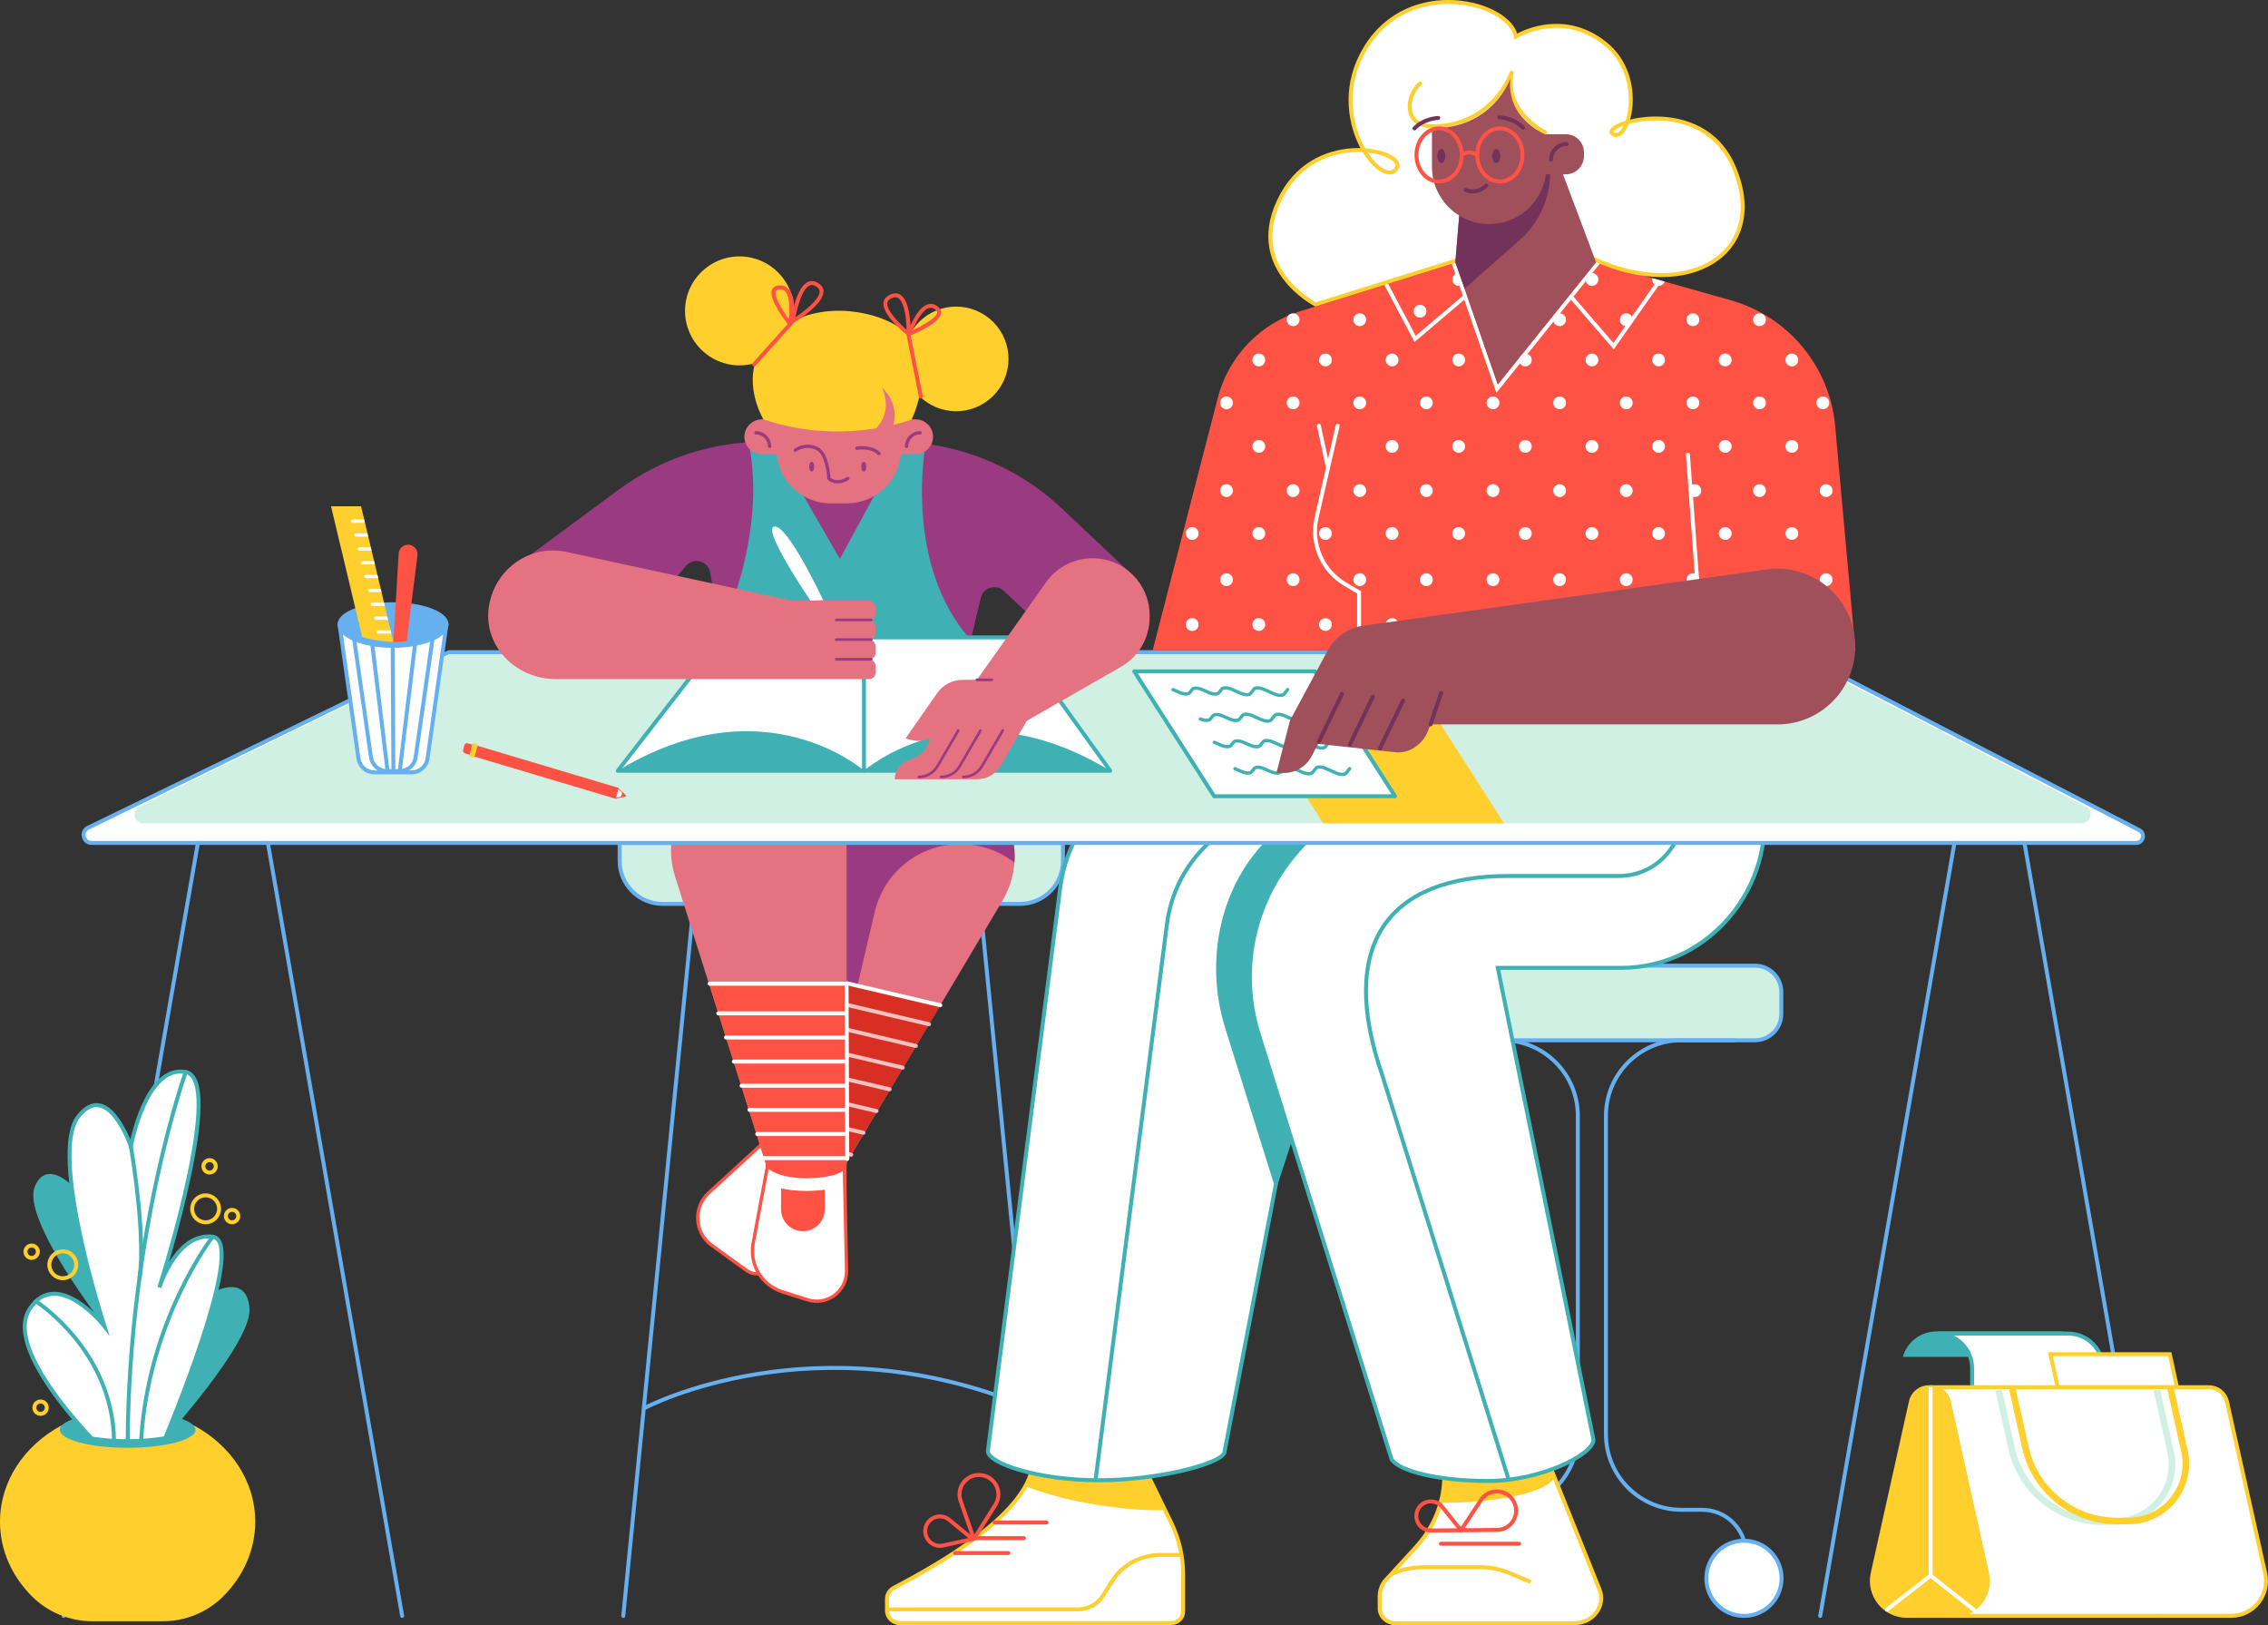 <?xml version="1.0" encoding="UTF-8"?> <!-- Generator: Adobe Illustrator 25.4.1, SVG Export Plug-In . SVG Version: 6.00 Build 0) --> <svg xmlns="http://www.w3.org/2000/svg" xmlns:xlink="http://www.w3.org/1999/xlink" id="Слой_1" x="0px" y="0px" viewBox="0 0 3438 2463.3" style="enable-background:new 0 0 3438 2463.3;" xml:space="preserve"><rect x="0" y="0" width="3438" height="2463.3" fill="#333333" stroke="none"/> <style type="text/css"> .st0{fill:none;stroke:#66B0F0;stroke-width:6;stroke-linecap:round;stroke-miterlimit:10;} .st1{fill:#D0F0E4;stroke:#66B0F0;stroke-width:6;stroke-linejoin:round;stroke-miterlimit:10;} .st2{fill:none;stroke:#9A3B82;stroke-width:3;stroke-linecap:round;stroke-miterlimit:10;} .st3{fill:#FFFFFF;stroke:#FE5244;stroke-width:5;stroke-miterlimit:10;} .st4{fill:#E57281;} .st5{fill:#9A3B82;} .st6{fill:#D82F25;} .st7{fill:none;stroke:#FFFFFF;stroke-width:6;stroke-linecap:round;stroke-miterlimit:10;} .st8{opacity:0.7;fill:none;stroke:#FFFFFF;stroke-width:6;stroke-linecap:round;stroke-miterlimit:10;enable-background:new ;} .st9{fill:#FE5244;} .st10{fill:#FFFFFF;stroke:#66B0F0;stroke-width:6;stroke-linejoin:round;stroke-miterlimit:10;} .st11{fill:#FFFFFF;stroke:#FFCF2D;stroke-width:6;stroke-miterlimit:10;} .st12{fill:#FFCF2D;} .st13{fill:none;stroke:#FE5244;stroke-width:6;stroke-linecap:round;stroke-linejoin:round;stroke-miterlimit:10;} .st14{fill:#FFFFFF;stroke:#3FB1B5;stroke-width:6;stroke-linecap:round;stroke-miterlimit:10;} .st15{fill:none;stroke:#3FB1B5;stroke-width:6;stroke-linecap:round;stroke-miterlimit:10;} .st16{fill:#3FB1B5;} .st17{fill:none;stroke:#FE5244;stroke-width:6;stroke-linejoin:round;stroke-miterlimit:10;} .st18{fill:#D0F0E4;} .st19{fill:#66B0F0;} .st20{fill:#FFFFFF;} .st21{fill:#F0E1D4;} .st22{fill:none;stroke:#D0F0E4;stroke-width:10;stroke-miterlimit:10;} .st23{fill:none;stroke:#FFCF2D;stroke-width:10;stroke-linecap:round;stroke-miterlimit:10;} .st24{fill:#FFCF2D;stroke:#FFCF2D;stroke-width:6;stroke-miterlimit:10;} .st25{fill:none;stroke:#FFFFFF;stroke-width:6;stroke-miterlimit:10;} .st26{fill:none;stroke:#FFCF2D;stroke-width:6;stroke-miterlimit:10;} .st27{fill:#FFFFFF;stroke:#3FB1B5;stroke-width:6;stroke-linejoin:round;stroke-miterlimit:10;} .st28{fill:none;stroke:#3FB1B5;stroke-width:5;stroke-linecap:round;stroke-miterlimit:10;} .st29{fill:#A0505A;} .st30{fill:none;stroke:#73325A;stroke-width:6;stroke-linecap:round;stroke-miterlimit:10;} .st31{fill:none;stroke:#FFCF2D;stroke-width:6;stroke-linecap:round;stroke-linejoin:round;stroke-miterlimit:10;} .st32{fill:#73325A;} .st33{fill:none;stroke:#9A3B82;stroke-width:4;stroke-linecap:round;stroke-miterlimit:10;} .st34{fill:none;stroke:#9A3B82;stroke-width:5;stroke-linecap:round;stroke-miterlimit:10;} </style> <g id="GIRL_x27_S_LEGS"> <g id="CHAIR"> <g> <line class="st0" x1="1051.5" y1="1370" x2="944.8" y2="2449.2"></line> <line class="st0" x1="1485.8" y1="1370" x2="1592.5" y2="2449.2"></line> <path class="st0" d="M978.1,2133.6c0,0,257-135.7,582,0"></path> </g> <path class="st1" d="M1546.1,1370h-541.6c-36,0-65.2-29.2-65.2-65.2v-27.2h672v27.1C1611.3,1340.8,1582.1,1370,1546.1,1370z"></path> </g> <g id="LEGS"> <g id="RIGHT_1_"> <g> <path class="st2" d="M1161.2,1763.7l-19.8,22.3c-12.1,13.7-10.9,34.6,2.8,46.7c6.8,6.1,15.5,8.8,23.9,8.3 c8.5-0.5,16.7-4.2,22.8-11.1l21-23.6c0-0.1,0.1-6.1,0.1-6.2c-9.4-5.1-20.4-6.9-31.3-16.6 C1173.3,1776.9,1166.7,1770.2,1161.2,1763.7z"></path> <path class="st3" d="M1074.3,1807.9l95.5-87.5l111.1,39.8l-110.2,158.7c-8.8,12.7-26.4,15.7-39,6.7l-52.9-38.2 C1052.6,1868.3,1050.3,1829.8,1074.3,1807.9z"></path> </g> <g> <path class="st4" d="M1535.4,1271.3c6.3,30.8,1.8,64.3-16,94.3l-234.8,394.5l0,0l0,0c-2.2,8.9-30.5,10.3-63.1,2.6 c-32.7-7.7-57.4-21.4-55.3-30.3l109.3-465.1c16.8-71.5,88.4-115.9,160-99.1C1488.9,1180.8,1525.5,1222.8,1535.4,1271.3z"></path> <path class="st5" d="M1537.8,1307.5c-14.6-11.5-32-20.1-51.7-24.7c-71.5-16.8-143.1,27.5-160,99.1l-90.2,383.8 c-4.7-0.7-9.5-1.7-14.5-2.9c-32.7-7.7-57.4-21.4-55.3-30.3l109.3-465.1c16.8-71.5,88.4-115.9,160-99.1 c53.4,12.6,90,54.6,100,103.1C1537.9,1283.1,1538.7,1295.3,1537.8,1307.5z"></path> <path class="st6" d="M1226.3,1476.8l-60.1,255.6c-2.1,8.9,22.6,22.7,55.3,30.3c32.7,7.7,61,6.3,63.1-2.6l0,0l140.8-236.5 L1226.3,1476.8z"></path> <line class="st7" x1="1425.4" y1="1523.6" x2="1226.3" y2="1476.8"></line> <line class="st8" x1="1219.6" y1="1508" x2="1408.3" y2="1552.4"></line> <line class="st8" x1="1211.2" y1="1543.6" x2="1388.4" y2="1585.3"></line> <line class="st8" x1="1202.8" y1="1579.3" x2="1368.5" y2="1618.2"></line> <line class="st8" x1="1194.5" y1="1614.9" x2="1348.6" y2="1651.1"></line> <line class="st8" x1="1186.1" y1="1650.5" x2="1328.8" y2="1684"></line> <line class="st8" x1="1177.7" y1="1686.1" x2="1308.9" y2="1716.9"></line> <line class="st8" x1="1169.3" y1="1721.7" x2="1290.5" y2="1750.2"></line> </g> </g> <g id="LEFT_1_"> <path class="st4" d="M1283.3,1926.9v-638.2c0-73.5-59.6-133-133-133l0,0c-89.9,0-153.9,87.2-126.9,173l138.3,437.8l-20.2,119.1 c-5.3,31.8,13.6,62.7,44.3,72.4l38.4,12.2C1253.4,1979.4,1283.3,1957.6,1283.3,1926.9z"></path> <path class="st9" d="M1283.3,1493.9v272.6c0,9.2-27.2,16.9-60.8,16.9c-33.5,0-60.8-7.8-60.8-17l0,0l-85.9-272.5H1283.3z"></path> <polyline class="st7" points="1075.7,1490.9 1283.3,1490.9 1284.3,1756.5 "></polyline> <path class="st3" d="M1141.5,1885.5c-5.3,31.8,13.6,62.7,44.3,72.4l38.4,12.2c29.2,9.3,59.1-12.5,59.1-43.2l-3.4-160.4 c0,9.2-23.8,16.9-57.3,16.9s-58.5-10.1-58.6-19.3L1141.5,1885.5z"></path> <path class="st9" d="M1250.2,1803.2v29.8c0,18.3-14.8,33.1-33.1,33.1c-9.1,0-17.4-3.7-23.4-9.7s-9.7-14.3-9.7-23.4v-31.6 c0-0.1,0-0.1,0-0.2c10.5,2.4,23.9,3.9,38.4,3.9C1232.5,1805.1,1241.9,1804.4,1250.2,1803.2z"></path> <line class="st7" x1="1280.2" y1="1535.9" x2="1088.8" y2="1535.9"></line> <line class="st7" x1="1280.2" y1="1572.5" x2="1100.6" y2="1572.5"></line> <line class="st7" x1="1280.2" y1="1609" x2="1112.4" y2="1609"></line> <line class="st7" x1="1280.2" y1="1645.6" x2="1124.2" y2="1645.6"></line> <line class="st7" x1="1280.2" y1="1682.2" x2="1136.1" y2="1682.2"></line> <line class="st7" x1="1280.2" y1="1718.8" x2="1147.9" y2="1718.8"></line> <line class="st7" x1="1280.2" y1="1755.4" x2="1158.2" y2="1755.4"></line> </g> </g> </g> <g id="TEACHER_x27_S_LEGS"> <g id="CHAIR_1_"> <g> <path class="st0" d="M2197.3,1576.7h79.9c63.3,0,114.6,51.3,114.6,114.6v482.5c0,63.3-51.3,114.6-114.6,114.6h-31.4 c-36.5,0-66.1,29.6-66.1,66.1"></path> <circle class="st10" cx="2182.7" cy="2392.2" r="57"></circle> </g> <path class="st1" d="M2171.5,1576.7h488.9c22,0,39.8-17.8,39.8-39.8v-33.5c0-22-17.8-39.8-39.8-39.8h-488.9 c-25.3,0-45.8,20.5-45.8,45.8v21.4C2125.7,1556.2,2146.2,1576.7,2171.5,1576.7z"></path> <g> <path class="st0" d="M2628.9,1576.7H2549c-63.3,0-114.6,51.3-114.6,114.6v482.5c0,63.3,51.3,114.6,114.6,114.6h31.4 c36.5,0,66.1,29.6,66.1,66.1"></path> <circle class="st10" cx="2643.6" cy="2392.2" r="57"></circle> </g> </g> <g id="LEGS_1_"> <g id="LEFT_2_"> <g> <g> <path class="st11" d="M1739.1,2233.6l36,73.7c12.1,24.8,18.4,51.9,18.4,79.3v55.9c0,9.7-8.1,17.6-18.1,17.6h-411.2 c-10.9,0-19.7-8.6-19.7-19.2v-17.3c0-7,3.9-13.4,10.2-16.8c42.7-22.9,180.6-94.5,207.3-171L1739.1,2233.6z"></path> <path class="st11" d="M1791,2356.8h-32.2c-29.8,0-57.5,15.1-73.1,39.8l-13.7,21.8c-8.2,13-22.7,20.9-38.3,20.9h-289"></path> <path class="st12" d="M1766.1,2288.9c-30.9,1-71.9-2.2-121.4-11.2c-32.5-5.9-63.4-14.9-90.3-25c3.1-5.6,5.6-11.2,7.6-16.8 l177.1-2.3L1766.1,2288.9z"></path> </g> <g> <path class="st13" d="M1476.3,2332.5l32.6-51.7c12.2-19.3-1.3-44.6-24.1-45.2l0,0c-20.6-0.6-35.5,19.7-28.7,39.2L1476.3,2332.5 z"></path> <path class="st13" d="M1474.5,2332.8l-35.6-29.3c-13.3-10.9-33.5-3.3-36.1,13.8l0,0c-2.4,15.4,11.4,28.4,26.6,25.2 L1474.5,2332.8z"></path> <line class="st13" x1="1471.3" y1="2331.3" x2="1552.2" y2="2331.3"></line> <line class="st13" x1="1447.7" y1="2353.9" x2="1528.5" y2="2353.9"></line> <line class="st13" x1="1507.6" y1="2307.6" x2="1586.4" y2="2307.6"></line> </g> </g> <path class="st14" d="M2219.8,1202.9l-185.5,70.2l-178.4,929.1c-7.2,17-101.8,41.4-190.1,41.4c-93,0-168.3-25.9-168.3-44.2 l109.6-853.4c14.3-112.6,110.1-197.1,223.7-197.1h385.5l1.8,53.9L2219.8,1202.9z"></path> <path class="st15" d="M1660.7,2243.4l108.2-842.5c14.1-111.2,114.9-196.6,280.8-196.6"></path> <path class="st16" d="M2133.7,1192.9L1934,1803.6l-77.8-248.8C1808.2,1395.7,1894.7,1192.9,2133.7,1192.9z"></path> </g> <g id="RIGHT_2_"> <g> <g> <path class="st11" d="M2352.7,2229.9l71.9,179.1c10,24.8-9.7,51.3-38.1,51.3h-270.8c-13.4,0-24.3-10.1-24.3-22.7v-18 c0-8.2,2.6-16.1,7.6-22.9l47.5-51.9c27.7-30.2,42.9-68.7,42.9-108.4v-0.5L2352.7,2229.9z"></path> <path class="st11" d="M2109,2386.1c15-7,31.5-10.7,48.3-10.7h86.9c15.4,0,30.6,3.1,44.6,9.1l31.8,13.5"></path> <path class="st12" d="M2356.1,2238.1c-5.6,22.1-79.9,39.7-170.7,39.7h-1.5c3.7-13.5,5.6-27.4,5.6-41.5v-0.5l163.3-5.9 L2356.1,2238.1z"></path> </g> <g> <path class="st17" d="M2214.7,2319.4l54.7-0.5c22.6-0.3,36.3-25,24.6-44.3l0,0c-10.6-17.5-35.4-18.9-47.9-2.7L2214.7,2319.4z"></path> <path class="st17" d="M2214.7,2319.4l-28.6-35.5c-10.7-13.3-31.8-9.9-37.7,6.1l0,0c-5.4,14.4,5.3,29.8,20.7,29.7L2214.7,2319.4 z"></path> </g> <line class="st13" x1="2184.3" y1="2339.8" x2="2302.8" y2="2339.8"></line> </g> <g> <path class="st14" d="M2415.5,2182.3c0,21.7-78.4,62.4-160.2,62.4c-73.5,0-134.4-14.6-145.9-33.1l-202.2-646.8 c-56.1-185.7,82.9-372.9,276.8-372.9h33.2l-4.7-166.8h415.2l40.9,169.7c33,137-70.8,272.2-211.7,272.2h-186.4L2415.5,2182.3z"></path> <path class="st15" d="M2286.6,2241.6l-191.1-611.4c-68.7-198.5,8.4-302.5,191.7-302.5h167.1c52.9,0,95.8-42.9,95.8-95.8v-206.4"></path> </g> </g> </g> </g> <g id="TABLE"> <path class="st10" d="M3238.2,1277.6H138.9c-12.2,0-16.8-16-6.5-22.5l548-266.6h2041l522.4,270.2 C3252.4,1264.4,3248.4,1277.6,3238.2,1277.6z"></path> <path class="st18" d="M3155.5,1247.9H217.7c-13.6,0-18.8-17.9-7.2-25.2l472.9-231.2h2033.3l446.3,231.4 C3174.2,1230.3,3169,1247.9,3155.5,1247.9z"></path> <g> <line class="st0" x1="300" y1="1277.6" x2="96.5" y2="2449.2"></line> <line class="st0" x1="406.1" y1="1277.6" x2="609.6" y2="2449.2"></line> </g> <g> <line class="st0" x1="2962.7" y1="1277.6" x2="2759.2" y2="2449.2"></line> <line class="st0" x1="3068.8" y1="1277.6" x2="3272.3" y2="2449.2"></line> </g> </g> <g id="PENCILS_x26_RULER"> <path class="st10" d="M676.9,945.8l-28.8,203.9c-1.7,12.1-12,21-24.2,21h-56.3c-12.2,0-22.5-9-24.2-21l-28.8-203.9 c0,18.3,36.3,33.1,81.1,33.1C640.6,978.9,676.9,964,676.9,945.8z"></path> <g> <path class="st19" d="M658.8,967.6l-25.7,180.5c-1.9,13.5-13.6,23.6-27.2,23.6h-19.3c-13.6,0-25.3-10.1-27.2-23.6l-25.7-180 c2,0.9,4.2,1.7,6.4,2.5l25.2,176.7c1.4,9.7,9.2,17.2,18.8,18.3c0.8,0.1,1.6,0.2,2.5,0.2h19.3c1.2,0,2.4-0.1,3.5-0.3 c9.1-1.5,16.4-8.8,17.7-18.2l25.2-177.1C654.7,969.4,656.8,968.5,658.8,967.6z"></path> </g> <g> <path class="st19" d="M632.3,975.6l-22.9,189.9l-0.3,2.6c-0.2,1.5-1.5,2.6-3,2.6c-0.1,0-0.2,0-0.4,0c-1.7-0.2-2.8-1.7-2.6-3.3 l0.2-1.6l22.8-189.1C628.3,976.3,630.3,975.9,632.3,975.6z"></path> </g> <g> <path class="st19" d="M587.8,1170.7c-0.1,0-0.2,0-0.4,0c-1.5,0-2.8-1.1-3-2.6l-0.3-2.5L561.2,976c2,0.4,4.1,0.7,6.2,1l22.8,188.8 l0.2,1.6C590.6,1169,589.4,1170.5,587.8,1170.7z"></path> </g> <g> <path class="st19" d="M679.8,945.8c0,8.4-7.9,16-20.9,21.9c-2,0.9-4.2,1.8-6.4,2.6c-6,2.1-12.7,4-20.1,5.4c-2,0.4-4.1,0.7-6.2,1.1 c-8.7,1.3-18.2,2.1-28.1,2.2c-0.8,0-1.5,0-2.3,0c-1.1,0-2.2,0-3.3,0c-8.8-0.1-17.2-0.8-25-1.9c-2.1-0.3-4.1-0.6-6.2-1 c-7.7-1.4-14.8-3.2-21.1-5.4c-2.2-0.8-4.4-1.6-6.4-2.5c-13.7-5.9-22-13.7-22-22.3c0-0.7,0.1-1.4,0.2-2.1 c2.8-17.3,39.2-30.9,83.8-30.9c44.6,0,81.1,13.7,83.8,30.9C679.7,944.4,679.8,945.1,679.8,945.8z"></path> <path class="st19" d="M599.3,1165.1c0,0.2,0,0.5-0.1,0.7c-0.3,1.3-1.5,2.3-2.9,2.3l0,0c-1.4,0-2.6-1-2.9-2.3 c-0.1-0.2-0.1-0.4-0.1-0.6l-1-185.2c0-0.4,0.1-0.7,0.2-1.1c1.1,0,2.2,0,3.3,0c0.8,0,1.6,0,2.3,0c0.1,0.3,0.2,0.6,0.2,1 L599.3,1165.1z"></path> </g> <g> <path class="st12" d="M596.3,972.8c-17.8-0.5-34.1-3.2-47.3-7.5l-47.2-197.9h45.5L596.3,972.8z"></path> <g> <g> <path class="st20" d="M553.2,792.4h-18.6c-1.4,0-2.5-1.1-2.5-2.5s1.1-2.5,2.5-2.5H552L553.2,792.4z"></path> </g> <g> <path class="st20" d="M558.2,813.4h-18.6c-1.4,0-2.5-1.1-2.5-2.5s1.1-2.5,2.5-2.5H557L558.2,813.4z"></path> </g> <g> <path class="st20" d="M563.2,834.4h-18.6c-1.4,0-2.5-1.1-2.5-2.5s1.1-2.5,2.5-2.5H562L563.2,834.4z"></path> </g> <g> <path class="st20" d="M568.3,855.4h-18.6c-1.4,0-2.5-1.1-2.5-2.5s1.1-2.5,2.5-2.5h17.4L568.3,855.4z"></path> </g> <g> <path class="st20" d="M573.3,876.4h-18.6c-1.4,0-2.5-1.1-2.5-2.5s1.1-2.5,2.5-2.5h17.4L573.3,876.4z"></path> </g> <g> <path class="st20" d="M578.3,897.4h-17.7c-1.4,0-2.5-1.1-2.5-2.5s1.1-2.5,2.5-2.5h16.5L578.3,897.4z"></path> </g> <g> <path class="st20" d="M583.3,918.4h-18.7c-1.4,0-2.5-1.1-2.5-2.5s1.1-2.5,2.5-2.5h17.5L583.3,918.4z"></path> </g> <g> <path class="st20" d="M588.3,939.4h-18.7c-1.4,0-2.5-1.1-2.5-2.5s1.1-2.5,2.5-2.5h17.5L588.3,939.4z"></path> </g> <g> <path class="st20" d="M593.3,960.3c-0.2,0.1-0.4,0.1-0.7,0.1h-19c-1.4,0-2.5-1.1-2.5-2.5s1.1-2.5,2.5-2.5h18.5L593.3,960.3z"></path> </g> </g> </g> <g> <g> <g> <path class="st9" d="M937.8,1194.8C937.8,1194.8,937.7,1194.9,937.8,1194.8l-4.2,15.3c-0.1,0.4-0.4,0.6-0.7,0.5l-216-64.5 c-0.3-0.1-0.4-0.5-0.3-0.8l4.1-15.2c0-0.2,0.2-0.3,0.3-0.4s0.3-0.1,0.4-0.1l216,64.5c0.1,0,0.2,0.2,0.3,0.3 C937.8,1194.5,937.8,1194.7,937.8,1194.8z"></path> </g> <g> <path class="st12" d="M723.9,1130.5l-4.4,16.3c-0.3,1.1-1.2,1.8-2.1,1.6l-4.9-1.5c-0.8-0.2-1.3-1.4-1-2.5l4.4-16.3 c0.3-1.1,1.2-1.8,2.1-1.6l4.9,1.5C723.7,1128.2,724.2,1129.3,723.9,1130.5z"></path> </g> <g> <path class="st9" d="M704,1129.3l-2,7.6c-0.6,2.1,0.7,4.3,2.9,5l6.9,2l4.1-15.3l-6.9-2C706.8,1126,704.6,1127.2,704,1129.3z"></path> </g> <g> <polygon class="st20" points="937.2,1194.7 943.7,1201.3 948.7,1206.4 941.9,1208 933.1,1210 "></polygon> <path class="st9" d="M949.2,1206.5L949.2,1206.5c-0.1,0.4-0.3,0.6-0.5,0.6l-15.6,3.6c-0.2,0-0.4,0-0.5-0.2s-0.1-0.4-0.1-0.6 l4.1-15.2c0.1-0.2,0.2-0.4,0.4-0.5c0.2-0.1,0.4-0.1,0.5,0.1L949,1206C949.2,1206,949.3,1206.2,949.2,1206.5z M933.9,1209.1 l13.5-3.1l-9.9-10.1L933.9,1209.1z"></path> </g> <g> <polygon class="st21" points="943.7,1201.3 948.7,1206.4 941.9,1208 "></polygon> <path class="st9" d="M949.2,1206.5L949.2,1206.5c-0.1,0.4-0.3,0.6-0.5,0.6l-6.8,1.6c-0.2,0-0.4,0-0.5-0.2s-0.1-0.4-0.1-0.6 l1.8-6.6c0.1-0.2,0.2-0.4,0.4-0.5c0.2-0.1,0.4-0.1,0.5,0.1l5,5.1C949.2,1206,949.3,1206.2,949.2,1206.5z"></path> </g> </g> </g> <path class="st9" d="M632.9,839.9c0,0.6,0,1.3-0.1,1.9l-16.3,130c-6.5,0.7-13.2,1.1-20.2,1.1l8-133.9c0.5-7.5,6.7-13.4,14.3-13.4 C626.6,825.6,632.9,832.1,632.9,839.9z"></path> </g> <g id="BAG"> <g> <path class="st16" d="M2884.5,2056.6h198.2c6.2-22.2,26.5-38.5,50.7-38.5h-198.2C2911,2018.1,2890.7,2034.4,2884.5,2056.6z"></path> <path class="st14" d="M2936.9,2021.3c29,0,52.6,23.6,52.6,52.6v52.6h198.2v-52.6c0-29.1-23.6-52.6-52.6-52.6H2936.9z"></path> </g> <polygon class="st11" points="3289.1,2052.5 3108.2,2052.5 3119.2,2102.7 3300.1,2102.7 "></polygon> <path class="st11" d="M3382,2449.1h-421.9c33.9,0,59.1-31.4,51.7-64.5l-57.9-260.1c-2.8-12.8-14.2-21.9-27.3-21.9h421.9 c13.1,0,24.4,9.1,27.3,21.9l57.9,260.1C3441.1,2417.7,3415.9,2449.1,3382,2449.1z"></path> <path class="st22" d="M3269.5,2106.7l20.9,93.9c12.1,54.2-29.2,105.7-84.7,105.7H3188c-66.6,0-124.2-46.2-138.7-111.2l-19.7-88.4"></path> <path class="st23" d="M3290.5,2105.7l20.9,93.9c12.1,54.2-29.2,105.7-84.7,105.7H3209c-66.6,0-124.2-46.2-138.7-111.2l-19.7-88.4"></path> <path class="st24" d="M2960.1,2449.1h-69.6c-33.9,0-59.1-31.4-51.7-64.5l57.9-260.1c2.8-12.8,14.2-21.9,27.3-21.9h2.8 c13.1,0,24.4,9.1,27.3,21.9l57.9,260.1C3019.2,2417.7,2994,2449.1,2960.1,2449.1z"></path> <line class="st25" x1="2926.6" y1="2102.7" x2="2926.6" y2="2388.9"></line> <polyline class="st7" points="2860.3,2439.7 2926.5,2388.1 2992.3,2440.1 "></polyline> </g> <g id="PLANT"> <path class="st16" d="M158.2,2010c0,0-125.5-161.2-105.6-211c17-42.5,55.7-2.9,55.7-2.9L158.2,2010z"></path> <path class="st16" d="M250.5,2179.8c0,0,130.7-144,127.7-195.8s-50.3-27.5-50.3-27.5L250.5,2179.8z"></path> <path class="st12" d="M386.9,2306.5c0,43.4-18.4,83-48.6,113.2c-24.3,24.2-57.3,37.6-91.6,37.6H140.2c-34.3,0-67.3-13.4-91.6-37.6 C18.4,2389.6,0,2349.9,0,2306.5c0-61.8,37.2-115.9,93-145.9h201C349.7,2190.5,386.9,2244.7,386.9,2306.5z"></path> <ellipse class="st16" cx="193.5" cy="2167.1" rx="102.9" ry="27.3"></ellipse> <path class="st14" d="M250.5,2179.8c-16.3,2.9-35.9,4.6-57,4.6c-20,0-38.7-1.5-54.4-4.1c-37.2-39.5-127.8-144.3-94.3-196.1 c41.8-64.7,113.5,25.9,113.5,25.9s-84.6-259.8-39.8-317.5s79.9,44.8,79.9,44.8s22.6-124.4,83.3-112.5 c57.9,11.4-31.8,299.9-40.2,326.5c4.3-12.8,30.3-83.4,81-76.9C370.5,1880.6,276.9,2115.7,250.5,2179.8z"></path> <path class="st15" d="M281.6,1624.8c0,0-85.6,237.4-88.1,559.6"></path> <path class="st15" d="M198.3,1737.3c4.6,25.8,22.1,140.7,13.2,199.4"></path> <path class="st15" d="M322.4,1874.4c0,0-97.6,125.6-108.5,309.4"></path> <path class="st15" d="M54.3,1972.3c0,0,116.6,73.9,118.6,211.6"></path> <circle class="st26" cx="95.2" cy="1917" r="20.4"></circle> <circle class="st26" cx="48" cy="1897.2" r="9.4"></circle> <circle class="st26" cx="61.5" cy="2133.6" r="9.4"></circle> <circle class="st26" cx="311.7" cy="1832.2" r="20.4"></circle> <circle class="st26" cx="317.7" cy="1767.8" r="9.4"></circle> <circle class="st26" cx="351.8" cy="1843.2" r="9.4"></circle> </g> <g id="TEACHER"> <g id="BLOUSE"> <path class="st9" d="M2420.6,397.8l201.3,56.8c88.1,24.1,152,100.5,160,191.5l30.7,339.5H1747.3l98.4-381.5 c16.1-63.6,64.3-114,127.1-132.9l235.1-73.4L2420.6,397.8L2420.6,397.8z"></path> <g> <g> <circle class="st20" cx="1807.2" cy="946.6" r="9.7"></circle> <circle class="st20" cx="1908.2" cy="946.6" r="9.7"></circle> <circle class="st20" cx="2009.2" cy="946.6" r="9.7"></circle> <circle class="st20" cx="2110.2" cy="946.6" r="9.7"></circle> <circle class="st20" cx="2211.2" cy="946.6" r="9.7"></circle> <circle class="st20" cx="2312.2" cy="946.6" r="9.7"></circle> <circle class="st20" cx="2413.2" cy="946.6" r="9.7"></circle> <circle class="st20" cx="2514.2" cy="946.6" r="9.7"></circle> <circle class="st20" cx="2615.2" cy="946.6" r="9.7"></circle> <circle class="st20" cx="2716.2" cy="946.6" r="9.7"></circle> </g> <g> <circle class="st20" cx="1859.2" cy="878.6" r="9.7"></circle> <circle class="st20" cx="1960.2" cy="878.6" r="9.7"></circle> <circle class="st20" cx="2061.2" cy="878.6" r="9.7"></circle> <circle class="st20" cx="2162.2" cy="878.6" r="9.7"></circle> <circle class="st20" cx="2263.2" cy="878.6" r="9.7"></circle> <circle class="st20" cx="2364.2" cy="878.6" r="9.7"></circle> <circle class="st20" cx="2465.2" cy="878.6" r="9.7"></circle> <circle class="st20" cx="2566.2" cy="878.6" r="9.7"></circle> <circle class="st20" cx="2667.2" cy="878.6" r="9.7"></circle> <circle class="st20" cx="2768.2" cy="878.6" r="9.7"></circle> </g> <g> <circle class="st20" cx="1807.2" cy="808.6" r="9.7"></circle> <circle class="st20" cx="1908.2" cy="808.6" r="9.7"></circle> <circle class="st20" cx="2009.2" cy="808.6" r="9.7"></circle> <circle class="st20" cx="2110.2" cy="808.6" r="9.7"></circle> <circle class="st20" cx="2211.2" cy="808.6" r="9.7"></circle> <circle class="st20" cx="2312.2" cy="808.6" r="9.7"></circle> <circle class="st20" cx="2413.2" cy="808.6" r="9.7"></circle> <circle class="st20" cx="2514.2" cy="808.6" r="9.7"></circle> <circle class="st20" cx="2615.2" cy="808.6" r="9.7"></circle> <circle class="st20" cx="2716.2" cy="808.6" r="9.7"></circle> </g> <g> <circle class="st20" cx="1859.2" cy="743.6" r="9.7"></circle> <circle class="st20" cx="1960.2" cy="743.6" r="9.7"></circle> <circle class="st20" cx="2061.2" cy="743.6" r="9.7"></circle> <circle class="st20" cx="2162.2" cy="743.6" r="9.7"></circle> <circle class="st20" cx="2263.2" cy="743.6" r="9.7"></circle> <circle class="st20" cx="2364.2" cy="743.6" r="9.7"></circle> <circle class="st20" cx="2465.2" cy="743.6" r="9.7"></circle> <circle class="st20" cx="2569.2" cy="743.6" r="9.7"></circle> <circle class="st20" cx="2667.2" cy="743.6" r="9.7"></circle> <circle class="st20" cx="2768.2" cy="743.6" r="9.7"></circle> </g> <g> <circle class="st20" cx="1908.2" cy="676.6" r="9.7"></circle> <circle class="st20" cx="2110.2" cy="676.6" r="9.7"></circle> <circle class="st20" cx="2211.2" cy="676.6" r="9.7"></circle> <circle class="st20" cx="2312.2" cy="676.6" r="9.7"></circle> <circle class="st20" cx="2413.2" cy="676.6" r="9.7"></circle> <circle class="st20" cx="2514.2" cy="676.6" r="9.7"></circle> <circle class="st20" cx="2615.2" cy="676.6" r="9.7"></circle> <circle class="st20" cx="2716.2" cy="676.6" r="9.7"></circle> </g> <g> <circle class="st20" cx="1859.2" cy="610.6" r="9.7"></circle> <circle class="st20" cx="1960.2" cy="610.6" r="9.7"></circle> <circle class="st20" cx="2061.2" cy="610.6" r="9.7"></circle> <circle class="st20" cx="2162.2" cy="610.6" r="9.7"></circle> <circle class="st20" cx="2263.2" cy="610.6" r="9.7"></circle> <circle class="st20" cx="2364.2" cy="610.6" r="9.7"></circle> <circle class="st20" cx="2465.2" cy="610.6" r="9.7"></circle> <circle class="st20" cx="2566.2" cy="610.6" r="9.7"></circle> <circle class="st20" cx="2667.2" cy="610.6" r="9.7"></circle> <circle class="st20" cx="2763.2" cy="610.6" r="9.7"></circle> </g> <g> <circle class="st20" cx="1908.2" cy="545.6" r="9.7"></circle> <circle class="st20" cx="2009.2" cy="545.6" r="9.7"></circle> <circle class="st20" cx="2110.2" cy="545.6" r="9.7"></circle> <circle class="st20" cx="2211.2" cy="545.6" r="9.7"></circle> <circle class="st20" cx="2312.2" cy="545.6" r="9.7"></circle> <circle class="st20" cx="2413.2" cy="545.6" r="9.7"></circle> <circle class="st20" cx="2514.2" cy="545.6" r="9.7"></circle> <circle class="st20" cx="2615.2" cy="545.6" r="9.7"></circle> <circle class="st20" cx="2716.2" cy="545.6" r="9.7"></circle> </g> <g> <circle class="st20" cx="2211.2" cy="423.6" r="9.7"></circle> <circle class="st20" cx="2312.2" cy="423.6" r="9.7"></circle> <circle class="st20" cx="2413.2" cy="423.6" r="9.7"></circle> <path class="st20" d="M2523.4,426.8c-1.3,3.8-4.9,6.5-9.2,6.5c-5.3,0-9.7-4.3-9.7-9.7c0-0.7,0.1-1.4,0.2-2.1L2523.4,426.8z"></path> </g> <g> <circle class="st20" cx="1960.2" cy="484.6" r="9.7"></circle> <circle class="st20" cx="2061.2" cy="484.6" r="9.7"></circle> <circle class="st20" cx="2152.6" cy="471.7" r="9.7"></circle> <circle class="st20" cx="2263.2" cy="484.6" r="9.7"></circle> <circle class="st20" cx="2364.2" cy="484.6" r="9.7"></circle> <circle class="st20" cx="2465.2" cy="484.6" r="9.7"></circle> <circle class="st20" cx="2566.2" cy="484.6" r="9.7"></circle> <circle class="st20" cx="2667.2" cy="484.6" r="9.7"></circle> </g> </g> <g> <line class="st7" x1="2580.7" y1="988.5" x2="2558.7" y2="689.2"></line> <path class="st7" d="M2060.2,988.5v-90.7l-20.8-12.2c-35.1-20.6-52.7-61.5-43.6-101.1l31.9-139.2"></path> <polyline class="st7" points="2202.8,396.4 2269.4,589.3 2423.9,396.4 "></polyline> <polyline class="st7" points="2380.6,448.9 2446,524.7 2513.7,428.2 "></polyline> <polyline class="st7" points="2221.4,448.9 2145.1,513.7 2100.6,429.6 "></polyline> <line class="st7" x1="1999.3" y1="645.3" x2="2013" y2="709.2"></line> </g> </g> <g id="PAPER"> <polygon class="st12" points="2280,1247.9 2005.9,1247.9 1884.7,1058.6 2158.8,1058.6 "></polygon> <polygon class="st27" points="2114.7,1206.8 1840.5,1206.8 1719.4,1017.6 1993.5,1017.6 "></polygon> <g> <g> <path class="st28" d="M1778.1,1045.2l10.2,4.4c6.8,2.9,12.9,3,15.2,0.2l3.7-4.7c2.2-2.8,8.4-2.8,15.2,0.2l10.2,4.4 c6.8,2.9,12.9,3,15.2,0.2l4.1-5.3c2.2-2.8,8.4-2.8,15.2,0.2l13.5,5.9c6.8,2.9,12.9,3,15.2,0.2l4.9-6.2c2.2-2.8,8.4-2.8,15.2,0.2 l15.5,6.8c6.8,2.9,12.9,3,15.2,0.2l5.3-6.8"></path> <path class="st28" d="M1819.6,1089.6c6.8,2.9,12.9,3,15.2,0.2l3.7-4.7c2.2-2.8,8.4-2.8,15.2,0.2l10.2,4.4 c6.8,2.9,12.9,3,15.2,0.2l4.1-5.3c2.2-2.8,8.4-2.8,15.2,0.2l13.5,5.9c6.8,2.9,12.9,3,15.2,0.2l4.9-6.2c2.2-2.8,8.4-2.8,15.2,0.2 l15.5,6.8c6.8,2.9,12.9,3,15.2,0.2l5.3-6.8"></path> <path class="st28" d="M1840.7,1125.1l10.2,4.4c6.8,2.9,12.9,3,15.2,0.2l3.7-4.7c2.2-2.8,8.4-2.8,15.2,0.2l10.2,4.4 c6.8,2.9,12.9,3,15.2,0.2l4.1-5.3c2.2-2.8,8.4-2.8,15.2,0.2l13.5,5.9c6.8,2.9,12.9,3,15.2,0.2l4.9-6.2c2.2-2.8,8.4-2.8,15.2,0.2 l15.5,6.8c6.8,2.9,12.9,3,15.2,0.2l5.3-6.8"></path> <path class="st28" d="M1872,1165.1l10.2,4.4c6.8,2.9,12.9,3,15.2,0.2l3.7-4.7c2.2-2.8,8.4-2.8,15.2,0.2l10.2,4.4 c6.8,2.9,12.9,3,15.2,0.2l4.1-5.3c2.2-2.8,8.4-2.8,15.2,0.2l13.5,5.9c6.8,2.9,12.9,3,15.2,0.2l4.9-6.2c2.2-2.8,8.4-2.8,15.2,0.2 l15.5,6.8c6.8,2.9,12.9,3,15.2,0.2l5.3-6.8"></path> </g> </g> </g> <g id="HAND"> <path class="st29" d="M2168.5,1098h525.8c69.6,0,124.1-59.9,117.5-129.1l0,0c-6.6-69.5-71.7-118.2-140.2-104.8l-605.1,84.3 c-22.9,3.2-43,17.1-53.9,37.5l-53.6,99.6c-1.9,2.5-3.2,5.4-4,8.4l-20.1,77.7h11.3c17.5,0,33.7-9.7,41.9-25.2l10.1-18.9l116.3,12.6 c21.8,2.7,42.5-12.2,50.3-32.6L2168.5,1098z"></path> <g> <line class="st30" x1="1999.3" y1="1124.1" x2="2034.4" y2="1051.4"></line> <line class="st30" x1="2046.1" y1="1128.7" x2="2081.2" y2="1056"></line> <line class="st30" x1="2091.9" y1="1134.4" x2="2126.9" y2="1061.7"></line> <line class="st30" x1="2168.5" y1="1098" x2="2184.5" y2="1050.3"></line> </g> </g> <g id="HEAD_3_"> <g id="HAIR_1_"> <path class="st11" d="M2297.9,55.4c0,0,68.8-43.2,136,11.3c63.4,51.5,33.8,153,10.6,136c-19.9-14.5,135.2-64,183.8,50.9 c55.1,130.2-69,204.1-210.5,139.7h-205.3l-218.3,68.1c0,0-110.9-56.4-50.6-166.4c55.7-101.5,188.8-65.3,173.8-40.2 c-21.1,35.2-111.3-76.2-47.9-181.4C2136.5-37.8,2288.7,3.6,2297.9,55.4z"></path> <path class="st31" d="M2342.2,200.5c0,0-62.3-29.6-50.8-90.3c0,0-28.5,81.8-120.8,81.2c-42.4-0.3-40.6-44.3-18-64.9"></path> </g> <g id="NECK"> <polygon class="st29" points="2419.5,397.5 2367,258.1 2217.8,258.1 2206.1,397.5 2270.4,582.3 "></polygon> <path class="st32" d="M2299,368l-78.7,69.5l-14.2-40l11.7-139.4H2350v2.6C2349.9,302.4,2331.2,341.8,2299,368z"></path> </g> <g id="HEAD_2_"> <path class="st29" d="M2401.1,231v5.6c0,15.2-12.4,27.6-27.6,27.6h-30c-5.6,42.5-42,75.4-86,75.4c-24,0-45.7-9.7-61.4-25.4 s-25.4-37.4-25.4-61.4v-58.4c92.3,0.7,118.8-75.2,118.8-75.2c-6.1,57,45.9,81.5,53.8,84.8v-0.6h30.2 C2388.7,203.4,2401.1,215.8,2401.1,231z"></path> <g> <path class="st30" d="M2272.6,177.8c0,0,21.5,0.4,36,15.8"></path> <ellipse class="st32" cx="2268.1" cy="236.4" rx="6.1" ry="10.7"></ellipse> <ellipse class="st32" cx="2184.8" cy="236.4" rx="6.1" ry="10.7"></ellipse> <path class="st30" d="M2221.7,287.9c0,0,16.4,7.9,31.3-6.6"></path> <path class="st30" d="M2351.2,241.9c0-13,10.6-23.6,23.6-23.6"></path> <path class="st30" d="M2180.2,178.8c0,0-21.5,0.4-36,15.8"></path> </g> <g id="GLASSES"> <ellipse class="st17" cx="2181.5" cy="234.9" rx="34.3" ry="40.3"></ellipse> <ellipse class="st17" cx="2273.6" cy="234.9" rx="34.3" ry="40.3"></ellipse> <path class="st17" d="M2239.4,234.9c0,0-12.3-8.8-23.6,0"></path> </g> </g> </g> </g> <g id="GIRL"> <g id="DRESS"> <path class="st5" d="M1159.4,669.4H1354c95.2,0,186.9,36.4,256.1,101.7L1724.5,879l-170,47.5l-32.7-30.8 c-11.9-11.1-31.3-5.3-35.1,10.5l-14.2,59.8h-379.1l-17.2-100.3c-4.7-16.3-25.7-20.8-36.6-7.8l-13.3,15.9L766.2,869l171.3-126.6 C1001.7,695,1079.5,669.4,1159.4,669.4z"></path> <path class="st16" d="M1170.9,669.4l102.2,177.8l96.3-177.3c11.3,0.6,22.5,1.7,33.6,3.3c-4.4,26.6-26.3,185.6,65,292.8h-379.1 c0,0,76.3-152.9,45.7-296.1L1170.9,669.4z"></path> </g> <g id="COPYBOOK"> <polygon class="st2" points="936.5,1168.2 1682.9,1168.2 1537.6,966.1 1093.4,966.1 "></polygon> <polygon class="st27" points="1682.9,1168.2 936.5,1168.2 1093.4,966.1 1537.6,966.1 "></polygon> <path class="st16" d="M1309.7,1168.2H936.5C1158.3,1033.4,1309.7,1168.2,1309.7,1168.2z"></path> <path class="st16" d="M1309.7,1168.2h373.2C1461.1,1033.4,1309.7,1168.2,1309.7,1168.2z"></path> <line class="st15" x1="1309.7" y1="1168.2" x2="1309.7" y2="966.1"></line> </g> <g id="HANDS"> <g id="RIGHT"> <path class="st4" d="M1480.8,1030.4L1588,879.3c16.4-20.9,41.5-33.2,68.1-33.2l0,0c47.8,0,86.6,38.8,86.6,86.6v3 c0,30.8-16.4,59.3-43,74.8l-143.2,82l-39.6,68.1c-7.4,12.7-20.9,20.5-35.6,20.5h-125.1c0,0-0.4-22.7,24.6-30.3 s29.2-32.3,29.2-32.3s-12.4,9.6-37.1,0.5l47.6-68.3c8.8-12.7,23.3-20.3,38.8-20.3L1480.8,1030.4L1480.8,1030.4z"></path> <path class="st33" d="M1520,1107.2l-31.5,54.1c-5.9,10.1-16.6,16.3-28.3,16.3"></path> <path class="st33" d="M1486.3,1107.2l-31.5,54.1c-5.9,10.1-16.6,16.3-28.3,16.3"></path> <path class="st33" d="M1452.6,1107.2l-31.5,54.1c-5.9,10.1-16.6,16.3-28.3,16.3"></path> <line class="st33" x1="1480.8" y1="1030.4" x2="1503.5" y2="1030.4"></line> </g> <g id="LEFT"> <g> <path class="st4" d="M1322.3,938.3c-1,0.6-1,2.1,0,2.7c3,1.7,5,5,5,8.8v9.6c0,3.8-2,7-5,8.8c-1,0.6-1,2.1,0,2.7c3,1.7,5,5,5,8.8 v9.6c0,3.8-2,7-5,8.8c-1,0.6-1,2.1,0,2.7c3,1.7,5,5,5,8.8v9.6c0,5.6-4.4,10.1-9.9,10.1H842.7c-62.4,0-113.6-52.9-100.7-115.3 c9.8-47.4,50.7-79.7,96.1-79.7c7.3,0,14.8,0.9,22.3,2.6l338.5,73.2h117c6.3,0,11.4,5.2,11.4,11.6v8 C1327.3,933.2,1325.3,936.5,1322.3,938.3z"></path> <line class="st33" x1="1320.8" y1="939.6" x2="1267.6" y2="939.6"></line> <line class="st33" x1="1320.8" y1="969.4" x2="1267.6" y2="969.4"></line> <line class="st33" x1="1320.8" y1="999.2" x2="1267.6" y2="999.2"></line> </g> <path class="st20" d="M1228.5,910.3c0,0-75.2-110.3-54.5-112.3s73.9,111.8,73.9,111.8L1228.5,910.3z"></path> </g> </g> <g id="HEAD"> <path id="HEAD_1_" class="st4" d="M1414.4,661.3c0.2,7.5-2.8,14.3-7.7,19.2c-4.8,4.8-11.4,7.7-18.6,7.7h-22.5 c-3.9,42-39.1,74.8-82.1,74.8h-24.1c-42.9,0-78.2-32.8-82.1-74.8h-22.6c-7.3,0-13.9-2.9-18.6-7.7c-4.9-4.9-7.9-11.7-7.7-19.2 c0.3-14.4,12.5-25.8,26.9-25.8h21.7v-14.9c0-18.5,15-33.4,33.4-33.4h122.1c18.5,0,33.4,15,33.4,33.4v14.9h21.6 C1402,635.5,1414.1,646.9,1414.4,661.3z"></path> <g id="FACE"> <path class="st34" d="M1374.2,676.6c0-11.4,9.2-20.6,20.6-20.6"></path> <path class="st34" d="M1298.9,679.4c0,0,20.9-4.2,33.4,8"></path> <path class="st34" d="M1205.5,682.5c0,0,13.6-11.3,32.4-3c11.2,4.9,16.9,23.8,18.6,45.7c0,0,10.7,11.4,28.7,0"></path> <path class="st34" d="M1166.6,676.6c0-11.4-9.2-20.6-20.6-20.6"></path> <ellipse class="st5" cx="1230.4" cy="707.3" rx="3.8" ry="7.3"></ellipse> <ellipse class="st5" cx="1309.4" cy="707.3" rx="3.8" ry="7.3"></ellipse> </g> <g id="HAIR"> <path class="st12" d="M1518.9,582.3c-21.2,38.4-69.5,52.3-107.8,31.1c-6.5-3.6-12.3-8-17.4-12.9c-4.5,20.9-11.7,35.2-11.7,35.2 s-10.1,4.1-27.8,8.3c2.2-7.2,7.4-32.8-17.1-56.5c0,0,17,33.7-7.8,60.2c-0.5,0.5-1,1.1-1.4,1.6c-41.6,6.7-103.2,9.2-170.6-13.6 c0,0-25.3-41.6-12.8-85.3c-7.4,2.2-15.3,3.4-23.5,3.4c-45.6,0-82.6-37-82.6-82.6s37-82.6,82.6-82.6c45.6,0,82.6,37,82.6,82.6 c0,5.3-0.5,10.5-1.5,15.6c60-31.2,144.3-12.1,176.2,22c0.5-1.1,1.1-2.1,1.6-3.1c21.2-38.4,69.5-52.3,107.8-31.1 C1526.1,495.6,1540.1,543.9,1518.9,582.3z"></path> <g> <g> <g> <path class="st9" d="M1242.7,430.8c-6-4.7-11.8-6-17.4-3.7c-8.2,3.3-15.2,14.4-20.7,33.1c-0.8,2.5-0.4,2-1,4.4 c-0.1-15.3-4.2-22.8-10-28.1c-4.2-3.8-9.7-4.9-16.3-3.2c-3.6,1-6.2,3.2-7.2,6.5c-2.2,6.6,1.4,17.4,11.1,32.9 c5,8,10.2,15.1,12.8,18.4l-53.1,59.2c-1.1,1.2-1,3.1,0.2,4.2c0.6,0.5,1.3,0.8,2,0.8c0.8,0,1.6-0.3,2.2-1l54.7-61l0.1-0.1 l3.6-4.1l0,0c2-1.3,11.6-7.2,21.3-15.2c14.9-12.2,22.8-22.6,23.3-31.1C1248.7,438.1,1246.7,434,1242.7,430.8z M1175.8,441.7 c0.3-0.9,0.9-2,3.1-2.6c1.5-0.4,2.9-0.6,4.2-0.6c2.6,0,4.7,0.8,6.5,2.4c8,7.3,7.6,29.3,6.2,42.8 C1185.4,469.5,1173.3,449.4,1175.8,441.7z M1242.4,442.5c-0.7,11.9-23.1,29.2-36.5,38.2c3-16,10.3-43.5,21.7-48.1 c1-0.4,2.1-0.6,3.2-0.6c2.6,0,5.3,1.2,8.2,3.5C1241.5,437.5,1242.6,439.7,1242.4,442.5z"></path> </g> </g> <g> <path class="st9" d="M1423.2,466.1c-5-4.8-10.3-6.5-15.9-5.1c-7.8,1.9-15.6,10-23.1,24.1c-1.5,2.8-2.9,5.6-4,8.2 c-0.2-3.8-0.5-8.1-1.1-12.6c-2.3-18.3-7.2-29.8-14.5-34.1c-5.1-3-11.2-2.6-17.9,1.4c-4.6,2.7-7.2,6.6-7.5,11.4 c-1.2,17.2,27.2,41.5,34.9,47.8l18.9,94.4c0.3,1.4,1.5,2.4,2.9,2.4c0.2,0,0.4,0,0.6-0.1c1.6-0.3,2.7-1.9,2.3-3.5l-18.4-92 c3-1.2,11.8-5,20.9-10c15.6-8.6,23.8-16.1,25.1-22.9C1426.8,473,1426.6,469.5,1423.2,466.1z M1373.7,499.1 c-11.5-10-29.4-28.2-28.7-39.4c0.2-2.8,1.6-5,4.6-6.7c2.9-1.7,5.4-2.5,7.6-2.5c1.5,0,2.9,0.4,4.2,1.1 c5.5,3.2,9.6,13.8,11.6,29.7c0.8,6.5,1.1,12.7,1.2,17.3C1374.1,498.7,1373.9,498.9,1373.7,499.1z M1420.5,474.3 c-1.5,7.8-21.4,19.1-37,26.1c5.1-12.2,14.9-31.1,25.2-33.6c0.7-0.2,1.4-0.3,2.2-0.3c2.7,0,5.4,1.3,8.2,3.9 C1420.7,472.1,1420.7,473.4,1420.5,474.3z"></path> </g> </g> </g> </g> </g> </svg> 